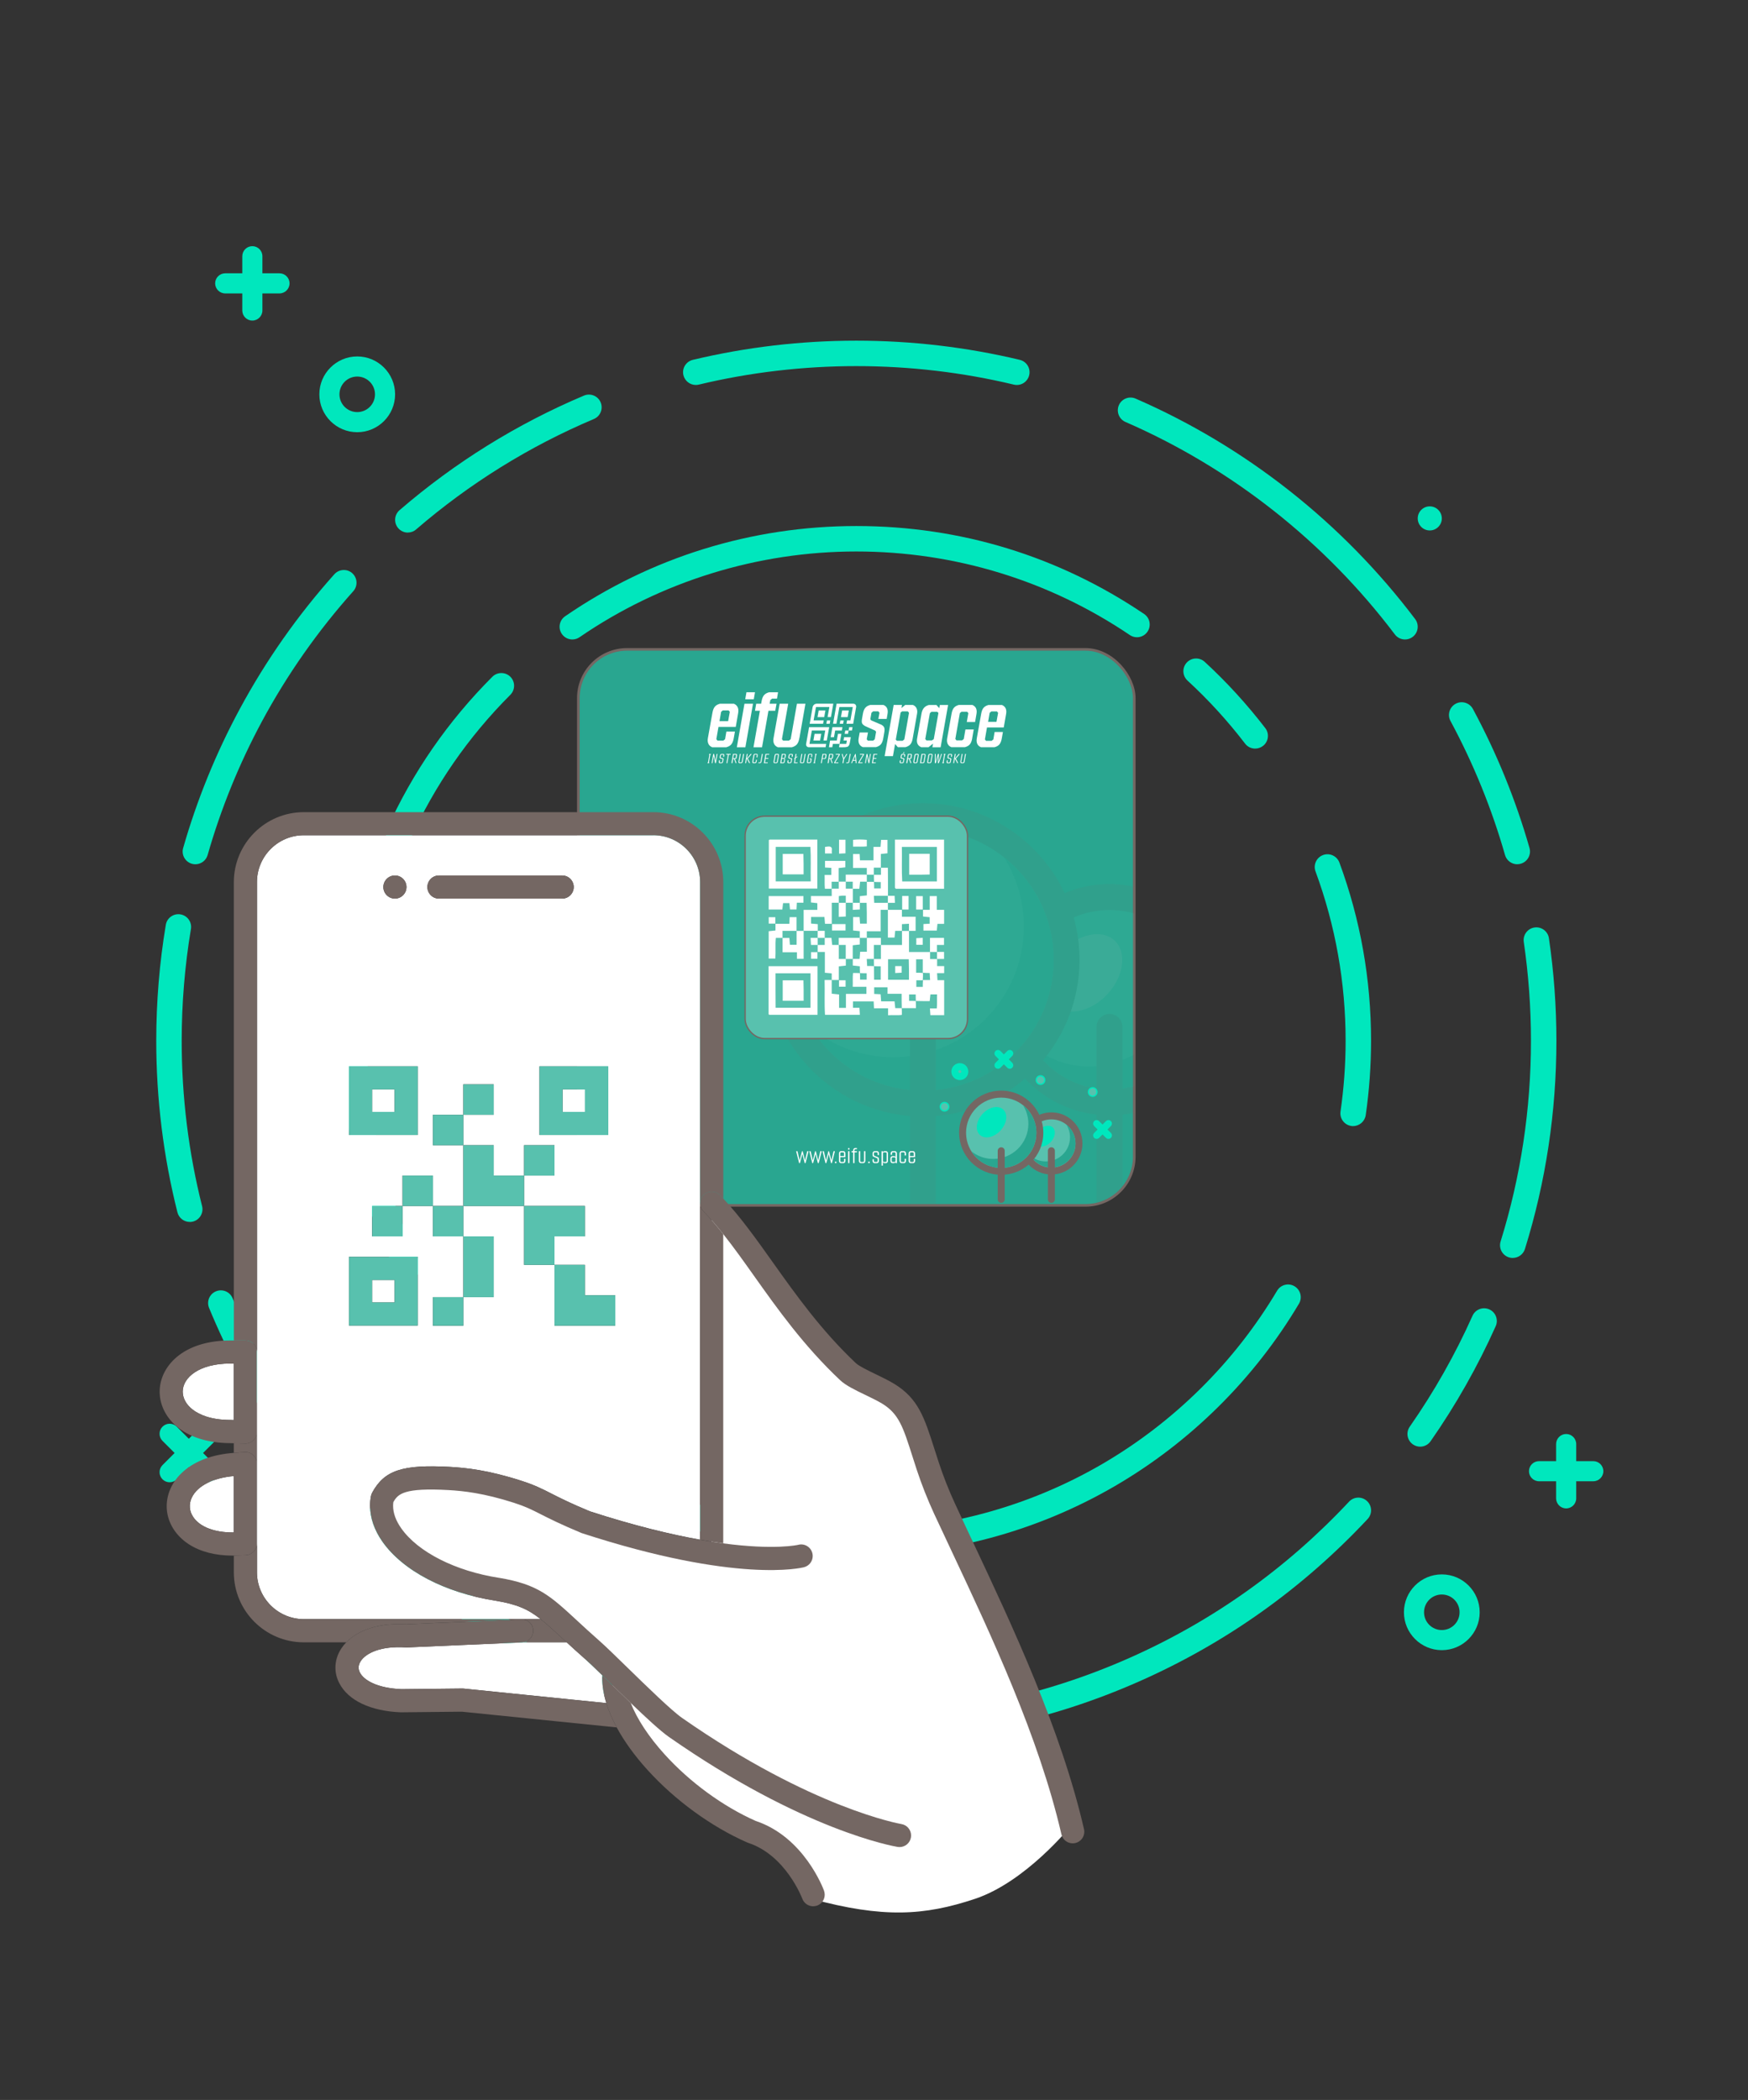 <?xml version="1.0" encoding="UTF-8"?><svg id="a" xmlns="http://www.w3.org/2000/svg" xmlns:xlink="http://www.w3.org/1999/xlink" viewBox="0 0 360 432.42"><rect x="0" y="0" width="360" height="432.42" fill="#333333" stroke="none"/><defs><style>.c{fill:#fff;}.d,.e,.f,.g,.h{fill:#58c1ae;}.d,.i,.j,.k{stroke:#746763;}.d,.j,.g{stroke-miterlimit:10;}.d,.g{stroke-width:.27px;}.l,.j{fill:#29a690;}.l,.h{fill-rule:evenodd;}.m{fill:#746763;}.n{fill:#d6d8d8;}.i,.o,.k{fill:none;}.i,.f,.k,.p{stroke-linecap:round;stroke-linejoin:round;}.i,.f,.p{stroke-width:1.44px;}.q{clip-path:url(#b);}.r{fill:#00e7bd;}.s{opacity:.1;}.f,.g,.p{stroke:#00e7bd;}.j{stroke-width:.54px;}.k{stroke-width:5.34px;}.p{fill:#b9bebd;}</style><clipPath id="b"><rect class="o" x="119.11" y="133.72" width="114.49" height="114.49" rx="10.04" ry="10.04"/></clipPath></defs><g><path class="r" d="M84,263.46c-.96,0-1.88-.53-2.34-1.44-7.51-14.87-11.31-30.92-11.31-47.7,0-2.12,.06-4.27,.19-6.38,.09-1.44,1.33-2.54,2.77-2.46,1.44,.09,2.55,1.33,2.46,2.77-.12,2.01-.18,4.05-.18,6.07,0,15.95,3.62,31.2,10.75,45.33,.65,1.29,.13,2.87-1.16,3.52-.38,.19-.78,.28-1.18,.28Z"/><path class="r" d="M176.36,320.34c-26.84,0-52.45-10.05-72.1-28.3-1.06-.98-1.12-2.64-.14-3.7,.98-1.06,2.64-1.12,3.7-.14,18.69,17.35,43.03,26.9,68.54,26.9,17.79,0,35.27-4.7,50.56-13.58,14.84-8.63,27.32-20.98,36.1-35.74,.74-1.24,2.35-1.65,3.59-.91,1.24,.74,1.65,2.35,.91,3.59-9.23,15.52-22.36,28.52-37.97,37.59-16.09,9.35-34.48,14.29-53.2,14.29Z"/><path class="r" d="M278.68,231.89c-.12,0-.25,0-.38-.03-1.43-.21-2.43-1.54-2.22-2.97,.69-4.79,1.05-9.69,1.05-14.57,0-11.99-2.09-23.73-6.2-34.88-.5-1.36,.19-2.86,1.55-3.37,1.36-.5,2.86,.19,3.37,1.55,4.33,11.73,6.52,24.07,6.52,36.69,0,5.13-.37,10.28-1.1,15.32-.19,1.3-1.31,2.25-2.59,2.25Z"/><path class="r" d="M258.5,154.15c-.79,0-1.57-.35-2.08-1.03-3.56-4.65-7.55-9.02-11.86-12.98-1.06-.98-1.13-2.64-.15-3.7,.98-1.06,2.64-1.13,3.7-.15,4.53,4.17,8.73,8.77,12.48,13.65,.88,1.15,.66,2.79-.49,3.67-.48,.36-1.04,.54-1.59,.54Z"/><path class="r" d="M117.87,131.68c-.83,0-1.65-.4-2.16-1.14-.82-1.19-.52-2.82,.68-3.64,17.69-12.16,38.43-18.58,59.97-18.58s41.74,6.26,59.27,18.11c1.2,.81,1.51,2.44,.7,3.64-.81,1.2-2.44,1.51-3.64,.7-16.66-11.26-36.15-17.21-56.34-17.21s-40.19,6.11-57,17.66c-.45,.31-.97,.46-1.48,.46Z"/><path class="r" d="M82.1,174.4c-.36,0-.73-.08-1.08-.23-1.32-.6-1.9-2.15-1.31-3.47,5.28-11.69,12.58-22.23,21.69-31.34,1.02-1.02,2.68-1.02,3.71,0,1.02,1.02,1.02,2.68,0,3.71-8.66,8.66-15.59,18.68-20.62,29.79-.44,.97-1.39,1.54-2.39,1.54Z"/><path class="r" d="M289.36,131.68c-.79,0-1.58-.36-2.09-1.04-14.43-19.1-33.62-34.23-55.48-43.75-1.33-.58-1.93-2.12-1.36-3.45,.58-1.33,2.12-1.93,3.45-1.36,22.69,9.88,42.6,25.58,57.57,45.4,.87,1.15,.64,2.8-.51,3.67-.47,.36-1.03,.53-1.58,.53Z"/><path class="r" d="M143.3,79.27c-1.18,0-2.26-.81-2.55-2.01-.34-1.41,.53-2.82,1.94-3.16,10.96-2.62,22.29-3.95,33.67-3.95s22.7,1.33,33.66,3.95c1.41,.34,2.28,1.75,1.94,3.16-.34,1.41-1.75,2.28-3.16,1.94-10.56-2.53-21.48-3.81-32.44-3.81s-21.88,1.28-32.45,3.81c-.2,.05-.41,.07-.61,.07Z"/><path class="r" d="M84,109.67c-.74,0-1.47-.31-1.99-.91-.94-1.1-.82-2.75,.27-3.7,11.4-9.83,24.18-17.77,37.99-23.6,1.33-.56,2.87,.06,3.43,1.39,.56,1.33-.06,2.87-1.39,3.43-13.3,5.62-25.62,13.27-36.61,22.74-.49,.43-1.1,.64-1.71,.64Z"/><path class="r" d="M72.56,118.04c-1.08-.96-2.73-.87-3.7,.21-7.56,8.45-14.11,17.78-19.48,27.74,0,0,0,0,0,0-4.9,9.09-8.83,18.73-11.66,28.64-.4,1.39,.41,2.84,1.8,3.24,.24,.07,.48,.1,.72,.1,1.14,0,2.19-.75,2.52-1.9,2.73-9.55,6.51-18.84,11.23-27.6,5.17-9.59,11.49-18.59,18.77-26.73,.96-1.08,.87-2.74-.21-3.7Z"/><path class="r" d="M39.08,251.62c-1.17,0-2.24-.79-2.54-1.98-2.89-11.48-4.36-23.37-4.36-35.32,0-8.01,.66-16.05,1.97-23.88,.24-1.43,1.59-2.39,3.02-2.15,1.43,.24,2.39,1.59,2.15,3.02-1.26,7.55-1.9,15.3-1.9,23.02,0,11.52,1.41,22.97,4.2,34.04,.35,1.4-.5,2.83-1.9,3.18-.21,.05-.43,.08-.64,.08Z"/><path class="r" d="M58.48,295.34c-.85,0-1.68-.41-2.18-1.17-5.21-7.82-9.67-16.18-13.24-24.84-.55-1.34,.08-2.87,1.42-3.42,1.34-.55,2.87,.08,3.42,1.42,3.45,8.34,7.74,16.4,12.76,23.93,.8,1.2,.48,2.83-.73,3.63-.45,.3-.95,.44-1.45,.44Z"/><path class="r" d="M106.03,339.83c-.44,0-.89-.11-1.3-.35-15.15-8.69-28.48-19.94-39.62-33.44-.92-1.12-.76-2.77,.35-3.69,1.12-.92,2.77-.76,3.69,.35,10.74,13.01,23.59,23.85,38.19,32.23,1.26,.72,1.69,2.32,.97,3.58-.48,.84-1.37,1.32-2.28,1.32Z"/><path class="r" d="M150.53,356.15c-.16,0-.32-.01-.48-.04-10.78-1.99-21.33-5.22-31.37-9.6-1.33-.58-1.93-2.12-1.35-3.45,.58-1.33,2.12-1.93,3.45-1.35,9.67,4.22,19.84,7.34,30.22,9.25,1.42,.26,2.36,1.63,2.1,3.05-.23,1.26-1.33,2.15-2.57,2.15Z"/><path class="r" d="M176.36,358.5c-3.91,0-7.86-.16-11.73-.47-1.44-.12-2.52-1.38-2.4-2.82,.12-1.44,1.38-2.52,2.82-2.4,3.74,.3,7.54,.45,11.31,.45,19.57,0,38.5-3.99,56.25-11.86,17.15-7.6,32.36-18.43,45.23-32.18,.99-1.06,2.65-1.11,3.7-.12,1.06,.99,1.11,2.65,.12,3.7-13.35,14.27-29.14,25.51-46.94,33.39-18.42,8.17-38.06,12.31-58.37,12.31Z"/><path class="r" d="M292.49,297.9c-.52,0-1.04-.15-1.5-.47-1.19-.83-1.48-2.46-.65-3.65,5.01-7.18,9.36-14.86,12.92-22.83,.59-1.32,2.14-1.91,3.46-1.32,1.32,.59,1.91,2.14,1.32,3.46-3.7,8.27-8.21,16.24-13.41,23.69-.51,.73-1.32,1.12-2.15,1.12Z"/><path class="r" d="M311.55,259.04c-.26,0-.52-.04-.78-.12-1.38-.43-2.15-1.9-1.72-3.28,4.14-13.32,6.25-27.23,6.25-41.32,0-6.82-.5-13.66-1.48-20.36-.21-1.43,.78-2.76,2.21-2.97,1.43-.21,2.76,.78,2.97,2.21,1.02,6.94,1.54,14.05,1.54,21.12,0,14.62-2.18,29.04-6.48,42.87-.35,1.12-1.38,1.84-2.5,1.84Z"/><path class="r" d="M312.48,177.97c-1.14,0-2.19-.75-2.52-1.9-2.73-9.55-6.51-18.84-11.23-27.6-.69-1.27-.21-2.86,1.06-3.55,1.27-.69,2.86-.21,3.55,1.06,4.9,9.09,8.83,18.73,11.66,28.64,.4,1.39-.41,2.84-1.8,3.24-.24,.07-.48,.1-.72,.1Z"/><path class="r" d="M73.57,89c-4.3,0-7.8-3.5-7.8-7.8s3.5-7.8,7.8-7.8,7.8,3.5,7.8,7.8-3.5,7.8-7.8,7.8Zm0-11.46c-2.02,0-3.66,1.64-3.66,3.66s1.64,3.66,3.66,3.66,3.66-1.64,3.66-3.66-1.64-3.66-3.66-3.66Z"/><path class="r" d="M57.56,56.28h-3.52v-3.52c0-1.14-.93-2.07-2.07-2.07s-2.07,.93-2.07,2.07v3.52h-3.52c-1.14,0-2.07,.93-2.07,2.07s.93,2.07,2.07,2.07h3.52v3.52c0,1.14,.93,2.07,2.07,2.07s2.07-.93,2.07-2.07v-3.52h3.52c1.14,0,2.07-.93,2.07-2.07s-.93-2.07-2.07-2.07Z"/><path class="r" d="M296.94,339.8c-4.3,0-7.8-3.5-7.8-7.8s3.5-7.8,7.8-7.8,7.8,3.5,7.8,7.8-3.5,7.8-7.8,7.8Zm0-11.46c-2.02,0-3.66,1.64-3.66,3.66s1.64,3.66,3.66,3.66,3.66-1.64,3.66-3.66-1.64-3.66-3.66-3.66Z"/><path class="r" d="M328.14,300.88h-3.52v-3.52c0-1.14-.93-2.07-2.07-2.07s-2.07,.93-2.07,2.07v3.52h-3.52c-1.14,0-2.07,.93-2.07,2.07s.93,2.07,2.07,2.07h3.52v3.52c0,1.14,.93,2.07,2.07,2.07s2.07-.93,2.07-2.07v-3.52h3.52c1.14,0,2.07-.93,2.07-2.07s-.93-2.07-2.07-2.07Z"/><circle class="r" cx="294.46" cy="106.75" r="2.48"/><path class="r" d="M41.38,293.78l-2.49,2.49-2.49-2.49c-.81-.81-2.12-.81-2.93,0s-.81,2.12,0,2.93l2.49,2.49-2.49,2.49c-.81,.81-.81,2.12,0,2.93,.81,.81,2.12,.81,2.93,0l2.49-2.49,2.49,2.49c.81,.81,2.12,.81,2.93,0,.81-.81,.81-2.12,0-2.93l-2.49-2.49,2.49-2.49c.81-.81,.81-2.12,0-2.93s-2.12-.81-2.93,0Z"/></g><g><rect class="j" x="119.11" y="133.72" width="114.49" height="114.49" rx="10.04" ry="10.04"/><g class="q"><g class="s"><g><g><g><circle class="e" cx="228.5" cy="205.86" r="21.14"/><path class="m" d="M228.5,187.39c10.2,0,18.47,8.27,18.47,18.47s-8.27,18.47-18.47,18.47-18.47-8.27-18.47-18.47,8.27-18.47,18.47-18.47m0-5.34c-13.13,0-23.81,10.68-23.81,23.81s10.68,23.81,23.81,23.81,23.81-10.68,23.81-23.81-10.68-23.81-23.81-23.81h0Z"/></g><path class="l" d="M239.97,191.39c1.76,2.83,2.78,6.17,2.78,9.75,0,10.2-8.27,18.47-18.47,18.47-4.34,0-8.32-1.5-11.48-4,3.26,5.23,9.06,8.72,15.68,8.72,10.2,0,18.47-8.27,18.47-18.47,0-5.86-2.73-11.08-6.99-14.46Z"/><ellipse class="n" cx="223.39" cy="200.35" rx="9.07" ry="6.42" transform="translate(-75.28 229.31) rotate(-47.43)"/></g><line class="k" x1="228.5" y1="211.46" x2="228.5" y2="248.67"/></g><g><g><g><path class="h" d="M190.07,227.24c-16.32,0-29.59-13.27-29.59-29.59s13.27-29.59,29.59-29.59,29.59,13.27,29.59,29.59-13.27,29.59-29.59,29.59Z"/><path class="m" d="M190.07,170.73c14.87,0,26.92,12.05,26.92,26.92s-12.05,26.92-26.92,26.92-26.92-12.05-26.92-26.92,12.05-26.92,26.92-26.92m0-5.34c-17.79,0-32.26,14.47-32.26,32.26s14.47,32.26,32.26,32.26,32.26-14.47,32.26-32.26-14.47-32.26-32.26-32.26h0Z"/></g><path class="l" d="M206.8,176.57c2.57,4.12,4.06,8.99,4.06,14.21,0,14.87-12.05,26.92-26.92,26.92-6.32,0-12.13-2.19-16.73-5.84,4.75,7.63,13.21,12.71,22.86,12.71,14.87,0,26.92-12.05,26.92-26.92,0-8.54-3.98-16.15-10.19-21.08Z"/><ellipse class="n" cx="182.63" cy="189.62" rx="13.22" ry="9.36" transform="translate(-80.57 195.83) rotate(-47.43)"/></g><line class="k" x1="190.07" y1="211.46" x2="190.07" y2="248.67"/></g></g></g><g><rect class="d" x="153.46" y="168.07" width="45.8" height="45.8" rx="4.02" ry="4.02"/><g><path class="c" d="M194.43,209.04h-2.82c-.03-.43-.05-.87-.09-1.38h1.41c.1-.98,.02-1.9,.06-2.89h-1.37c-.04,.38-.09,.82-.15,1.38-.94,0-1.88,0-2.85-.03-.03-.43-.03-.89-.03-1.34h-1.36v1.32c.49,0,.95,0,1.38,.03,.03,.48,.03,.94,.03,1.47h-2.92c-.03-.95-.03-1.89-.03-2.96h-2.9v-1.34h-2.75v1.37c.48,.03,.88,.05,1.32,.07,.04,.5,.08,.95,.11,1.46h2.76c.05,.51,.1,.96,.15,1.4h1.33c.03,.42,.03,.84,.03,1.38-.92,.14-1.85,0-2.84,.08v-1.43h-2.9c-.03-.53-.05-.93-.07-1.41h-4.26v1.3h1.33c.03,.5,.06,.95,.09,1.45h-7.18c-.15-2.3-.02-4.67-.08-7.17h1.46v2.82c.57,.06,1.01,.11,1.52,.16v2.76h1.41v-2.88h4.22v-1.46h-2.82c.04-.99-.05-1.92,.06-2.84,.56,0,.98,0,1.42,.03,.03,.43,.03,.89,.03,1.34h1.36v-1.32c-.49,0-.95,0-1.38-.03-.03-.49-.03-.95-.03-1.4-.57-.06-1.01-.11-1.45-.16v-1.36h1.4c.04-.55,.08-.99,.12-1.48h1.38v-2.85h2.89v1.45h-1.45v2.89h-1.46c.03,.57,.05,1.01,.08,1.45,.54,0,.96,0,1.41,.03,.02,.91,.02,1.84,.02,2.79h1.36v-2.76c-.49,0-.95,0-1.39-.03-.02-.51-.02-.99-.02-1.47h1.45v-2.89h4.34v-2.89h1.45v4.34h4.34v1.45h1.45v1.45h1.45v1.45h-1.46c.03,.57,.06,1.01,.08,1.45h1.38v7.23Zm-4.39-7.18h-1.32v1.36h1.32c0-.49,0-.95,.05-1.41h1.46c-.03-.57-.06-1.01-.08-1.45-.54,0-.96,0-1.43-.06v-2.76h-1.36v2.76c.49,0,.95,0,1.41,.06,0,.48,0,.96-.05,1.5Zm-7.15-.11h4.31c0-.77,0-1.48,0-2.2,0-.7-.03-1.39-.04-2.02h-4.26v4.22Z"/><path class="c" d="M194.43,183.01h-9.93s-.1-.07-.13-.12c-.03-.04-.06-.1-.06-.15,0-3.24,0-6.48,0-9.84h10.12v10.12Zm-1.48-8.61h-7.21c.05,2.43-.07,4.8,.07,7.11h7.14v-7.11Z"/><path class="c" d="M194.43,190.24h-1.36c-.04,.44-.09,.89-.14,1.39h-2.75v-1.35c.41-.02,.81-.05,1.29-.07v-1.34c-.36-.04-.8-.08-1.37-.14v-1.38h1.38v-2.83h1.45v2.83h1.51v2.89Z"/><path class="c" d="M191.53,196.02v-2.89h2.89v1.45h-1.45v1.45h-1.45Z"/><path class="c" d="M192.98,196.02h1.45v1.45h-1.45v-1.45Z"/><path class="c" d="M168.34,182.98h-10v-9.97s.01-.03,.06-.06c.04-.03,.1-.06,.15-.06,3.24,0,6.48,0,9.78,0v10.09Zm-8.58-1.48h7.21c-.05-2.43,.07-4.8-.07-7.11h-7.14v7.11Z"/><path class="c" d="M168.37,198.97v10h-9.97s-.03-.02-.06-.07c-.03-.05-.05-.1-.05-.16,0-3.24,0-6.48,0-9.78h10.09Zm-1.45,1.45h-7.2c.02,2.43-.02,4.8,.02,7.1h7.18v-7.1Z"/><path class="c" d="M182.86,185.9v1.45h-1.49v4.42h-2.85v1.36h-1.45v-1.38c-.57-.06-1.02-.11-1.37-.14v-2.77h1.33c.04,.49,.07,.94,.1,1.35h1.39c0-.77,0-1.48,0-2.19,0-.7-.03-1.4-.04-2.09h-1.4v-1.37c.57-.06,1.01-.11,1.45-.16v-2.8c.48,0,.96,0,1.47,.03,.03,.43,.03,.89,.03,1.34h1.36v-1.32c-.49,0-.95,0-1.38-.03-.03-.51-.03-.99-.03-1.47h1.45v-1.45h1.43c.04,1.92,0,3.85,.02,5.78h-2.91c.03,.57,.06,1.01,.08,1.45h2.83Z"/><path class="c" d="M165.51,191.69v-4.33h2.82v-1.38c-.37-.04-.81-.09-1.32-.15v-1.32h4.28v-1.51h1.45v-1.45h1.45v1.45h1.45v2.89h-1.45v-1.45c-.35,0-.58-.01-.81,0-.22,.01-.43,.06-.63,.09v1.36h-1.45v4.34h-1.39c-.05-.55-.09-1-.12-1.41h-2.75v1.36c.51,.05,.95,.08,1.38,.12v1.37h-2.89Z"/><path class="c" d="M171.29,201.81v-1.37c-.43-.04-.87-.08-1.41-.13v-4.28h-1.48v-1.45h1.45v-1.45h1.38c.06,.57,.11,1.01,.16,1.45h1.36v2.89h1.45v1.37c-.57,.06-1.01,.11-1.45,.16v2.8h-1.45Z"/><path class="c" d="M178.52,180.12v-1.39h-2.84v-2.87h1.36c.02,.42,.04,.82,.07,1.3h2.79v-2.77h1.44c.04-.51,.08-.96,.12-1.45h1.32v2.77c-.36,.04-.8,.08-1.37,.14v2.82h-1.45v1.45h-1.45Z"/><path class="c" d="M182.86,187.35h2.89v1.42h2.82v2.91h-1.37v-1.46c-.57,.03-1.01,.05-1.45,.08v1.38h-1.38c-.05,.56-.1,1-.14,1.39h-1.37v-5.73Z"/><path class="c" d="M161.17,193.13h-1.38c-.16,1.38,0,2.79-.11,4.26h-1.37v-5.63c.39-.04,.84-.09,1.4-.15v-1.38h2.85c.02-.49,.05-.89,.07-1.37h1.42v2.82h-2.89v1.45Z"/><path class="c" d="M158.31,187.29v-2.77h7.16v1.36h-1.36c-.02,.53-.04,.93-.07,1.4h-1.34c-.04-.36-.08-.81-.13-1.31h-1.3c-.04,.37-.09,.82-.15,1.32h-2.8Z"/><path class="c" d="M171.29,183.01h-1.4c-.1-.92-.02-1.85-.06-2.84h1.37v-1.46c-.4-.02-.81-.04-1.29-.07v-1.37h4.19v1.33c-.36,.04-.81,.09-1.38,.15v2.82h-1.45v1.45Z"/><path class="c" d="M164.06,191.69h1.45v5.75h-1.38v-1.35h-2.96v-2.95h1.4c.04,.55,.08,.99,.11,1.4h1.38v-2.85Z"/><path class="c" d="M174.18,181.56v-1.45h4.34v1.45h-1.38c-.06,.57-.11,1.01-.16,1.45h-1.36v-1.45h-1.45Z"/><path class="c" d="M172.8,172.92h1.33v2.8c-.38,.02-.82,.04-1.33,.06v-2.87Z"/><path class="c" d="M178.52,172.94v1.35c-.91,.1-1.84,.02-2.83,.05v-1.4c.9-.1,1.86-.09,2.83,0Z"/><path class="c" d="M185.8,187.29v-2.79h1.32v2.79h-1.32Z"/><path class="c" d="M190.04,187.29h-1.36v-2.76h1.36v2.76Z"/><path class="c" d="M171.35,175.75h-1.44v-1.35c.32-.02,.76-.16,1.09-.04,.58,.22,.17,.82,.35,1.39Z"/><path class="c" d="M159.68,190.19h-1.36v-1.32h1.36v1.32Z"/><path class="c" d="M168.4,193.13v-1.45h1.45v1.45h-1.45Z"/><path class="c" d="M168.35,196.07v1.36h-1.32v-1.36h1.32Z"/><path class="c" d="M182.86,184.46h1.38c.02,.44,.05,.88,.08,1.45h-1.46v-1.45Z"/><path class="c" d="M168.4,194.58h-1.38c-.02-.44-.05-.88-.08-1.45h1.46v1.45Z"/><path class="c" d="M190.03,194.55h-1.32v-1.36c.37-.02,.81-.04,1.32-.07v1.43Z"/><path class="c" d="M174.18,197.47v-2.89h-1.45v-1.45h4.34v1.36c-.44,.05-.88,.1-1.45,.16v2.82h-1.45Z"/><path class="c" d="M172.79,201.86h1.36v1.32h-1.36v-1.32Z"/><path class="c" d="M184.37,198.94h1.32v1.36c-.37,.02-.81,.04-1.32,.07v-1.43Z"/><path class="c" d="M187.26,175.81h4.21v4.27c-.62,.01-1.32,.03-2.02,.04-.71,0-1.43,0-2.2,0v-4.31Z"/><path class="c" d="M161.2,180.06v-4.22h4.26c.01,.63,.03,1.33,.04,2.02,0,.71,0,1.42,0,2.19h-4.31Z"/><path class="c" d="M161.2,206.08v-4.21h4.27c.01,.62,.03,1.32,.04,2.01,0,.71,0,1.43,0,2.2h-4.31Z"/><path class="c" d="M172.74,185.9h1.45v2.83c-.44,.02-.88,.05-1.45,.08v-2.91Z"/><path class="c" d="M171.35,190.29h2.79v1.32h-2.79v-1.32Z"/><path class="c" d="M175.63,185.9h1.45v1.38c-.43,.02-.88,.05-1.45,.08v-1.46Z"/></g></g><g><path class="c" d="M165.31,237.06l.47,1.83h.03l.43-1.83h.28l-.62,2.45h-.17l-.47-1.83h-.03l-.48,1.83h-.17l-.62-2.45h.28l.43,1.83h.03l.47-1.83h.17Z"/><path class="c" d="M168.02,237.06l.47,1.83h.03l.43-1.83h.28l-.62,2.45h-.17l-.47-1.83h-.03l-.48,1.83h-.17l-.62-2.45h.28l.43,1.83h.03l.47-1.83h.17Z"/><path class="c" d="M170.74,237.06l.47,1.83h.03l.43-1.83h.28l-.62,2.45h-.17l-.47-1.83h-.03l-.48,1.83h-.17l-.62-2.45h.28l.43,1.83h.03l.47-1.83h.17Z"/><path class="c" d="M171.96,239.21h.3v.3h-.3v-.3Z"/><path class="c" d="M173.78,239.51h-.66c-.19-.07-.34-.19-.34-.52v-1.42c0-.33,.15-.45,.34-.52h.66c.19,.07,.33,.19,.33,.52v.71h-1.05v.86l.13,.13h.52l.13-.13v-.52h.28v.37c0,.33-.15,.45-.33,.52Zm-.72-1.46h.77v-.62l-.13-.13h-.52l-.13,.13v.62Z"/><path class="c" d="M174.66,236.41h.28v.3h-.28v-.3Zm0,.65h.28v2.45h-.28v-2.45Z"/><path class="c" d="M175.99,237.29v2.22h-.28v-2.22h-.34v-.24h.34v-.13c0-.33,.15-.45,.33-.52h.44v.24h-.37l-.13,.13v.28h.5v.24h-.5Z"/><path class="c" d="M178.21,238.99c0,.33-.15,.45-.33,.52h-.66c-.19-.07-.34-.19-.34-.52v-1.94h.28v2.09l.13,.13h.52l.13-.13v-2.09h.28v1.94Z"/><path class="c" d="M178.81,239.21h.3v.3h-.3v-.3Z"/><path class="c" d="M179.7,237.75v-.18c0-.33,.15-.45,.34-.52h.66c.19,.07,.33,.19,.33,.52v.28h-.28v-.43l-.13-.13h-.52l-.13,.13v.46l.13,.13,.77,.31c.09,.09,.15,.14,.15,.43v.24c0,.33-.15,.45-.33,.52h-.66c-.19-.07-.34-.19-.34-.52v-.28h.28v.43l.13,.13h.52l.13-.13v-.52l-.13-.13-.77-.31c-.09-.09-.15-.14-.15-.43Z"/><path class="c" d="M181.83,239.3v.72h-.28v-2.97h.28v.21l.23-.21h.49c.19,.07,.33,.19,.33,.52v1.42c0,.33-.15,.45-.33,.52h-.49l-.23-.21Zm.65-.03l.13-.13v-1.72l-.13-.13h-.47l-.17,.13v1.72l.17,.13h.47Z"/><path class="c" d="M184.44,239.3l-.23,.21h-.49c-.19-.07-.34-.19-.34-.52v-.39c0-.33,.15-.45,.34-.52h.49c.09,.03,.17,.08,.23,.15v-.81l-.13-.13h-.47l-.13,.13v.38h-.28v-.23c0-.33,.15-.45,.34-.52h.62c.19,.07,.33,.19,.33,.52v1.94h-.28v-.21Zm-.65-.03h.47l.17-.13v-.69l-.13-.13h-.52l-.13,.13v.69l.13,.13Z"/><path class="c" d="M186.59,238.99c0,.33-.15,.45-.33,.52h-.66c-.19-.07-.34-.19-.34-.52v-1.42c0-.33,.15-.45,.34-.52h.66c.19,.07,.33,.19,.33,.52v.37h-.28v-.52l-.13-.13h-.52l-.13,.13v1.72l.13,.13h.52l.13-.13v-.52h.28v.37Z"/><path class="c" d="M188.13,239.51h-.66c-.19-.07-.34-.19-.34-.52v-1.42c0-.33,.15-.45,.34-.52h.66c.19,.07,.33,.19,.33,.52v.71h-1.05v.86l.13,.13h.52l.13-.13v-.52h.28v.37c0,.33-.15,.45-.33,.52Zm-.72-1.46h.77v-.62l-.13-.13h-.52l-.13,.13v.62Z"/></g><g><path class="c" d="M149.55,153.88h-2.86c-.64-.25-1.09-.85-.9-1.89l.93-5.19c.21-1.2,.66-1.64,1.56-1.89h2.85c.64,.25,1.08,.85,.9,1.89l-.5,2.88h-3.56l-.44,2.53,.24,.3h1.2l.36-.3,.27-1.57h1.76l-.24,1.35c-.21,1.2-.66,1.64-1.56,1.89Zm-1.37-5.38h1.78l.35-1.92-.25-.3h-1.2l-.35,.3-.33,1.92Z"/><path class="c" d="M153.32,144.91h1.76l-1.57,8.97h-1.76l1.57-8.97Zm.41-2.36h1.76l-.25,1.45h-1.76l.25-1.45Z"/><path class="c" d="M158.26,146.36l-1.32,7.52h-1.76l1.32-7.52h-1.01l.25-1.45h1.02l.08-.47c.21-1.2,.66-1.64,1.56-1.89h1.84l-.22,1.32h-1.02l-.35,.3-.14,.74h1.42l-.27,1.45h-1.4Z"/><path class="c" d="M164.63,151.99c-.21,1.2-.66,1.64-1.56,1.89h-2.86c-.64-.25-1.09-.85-.9-1.89l1.26-7.08h1.76l-1.29,7.3,.24,.3h1.2l.36-.3,1.29-7.3h1.75l-1.24,7.08Z"/></g><g><path class="c" d="M168.17,144.91c-.38,0-.74,.31-.81,.69l-.61,3.44h2.76l.12-.69h-2.07l.49-2.76h2.76l-.37,2.07h.69l.49-2.76h-3.44Z"/><polygon class="c" points="169.75 147.67 168.37 147.67 168.61 146.29 169.99 146.29 169.75 147.67"/><polygon class="c" points="174.57 147.67 173.19 147.67 173.44 146.29 174.81 146.29 174.57 147.67"/><polygon class="c" points="168.89 152.49 167.52 152.49 167.76 151.11 169.14 151.11 168.89 152.49"/><path class="c" d="M173.51,149.73h-2.07l-.37,2.07h.69l.24-1.38h1.38l.12-.69Z"/><path class="c" d="M174.53,151.8h-.69l-.12,.69h.69l-.12,.69h-1.38l-.12,.69c2.2,.02,2.07,.14,2.43-2.07h-.69Z"/><path class="c" d="M172.58,151.11l-.24,1.38h-1.38l-.24,1.38h.69l.12-.69h1.38l.37-2.07h-.69Z"/><polygon class="c" points="175.46 150.42 174.77 150.42 174.89 149.73 175.58 149.73 175.46 150.42"/><polygon class="c" points="174.65 151.11 173.96 151.11 174.08 150.42 174.77 150.42 174.65 151.11"/><polygon class="c" points="170.88 149.04 170.19 149.04 170.31 148.36 171 148.36 170.88 149.04"/><path class="c" d="M175.75,144.91c.38,0,.63,.31,.57,.69-.09,.51-.53,2.99-.61,3.44h-1.38l.12-.69h.69l.49-2.76h-2.76l-.61,3.44h-.69l.73-4.13h3.44Z"/><polygon class="c" points="173.76 148.36 173.64 149.04 172.95 149.04 173.07 148.36 173.76 148.36"/><path class="c" d="M170.07,149.73h-3.44l-.12,.69-.49,2.76c-.07,.38,.19,.69,.57,.69h3.44l.12-.69h-3.44l.49-2.76h2.76l-.37,2.07h.69l.37-2.07,.12-.69h-.69Z"/></g><g><path class="c" d="M177.56,147.86l.15-.87c.21-1.16,.66-1.59,1.53-1.83h2.69c.63,.24,1.04,.82,.86,1.83l-.18,1.05h-1.71l.23-1.27-.24-.29h-1.07l-.34,.29-.24,1.33,.18,.24,2.11,.9c.55,.34,.76,.6,.58,1.63l-.2,1.15c-.2,1.16-.64,1.59-1.51,1.83h-2.69c-.63-.24-1.05-.82-.87-1.83l.21-1.18h1.71l-.26,1.39,.24,.29h1.08l.34-.29,.27-1.54-.18-.24-2.11-.95c-.66-.41-.76-.63-.58-1.65Z"/><path class="c" d="M184.34,153.21l-.44,2.49h-1.71l1.86-10.54h1.71l-.11,.64,.79-.64h1.54c.64,.2,1.05,.87,.9,1.74l-.92,5.22c-.18,1.02-.58,1.47-1.48,1.74h-1.57l-.58-.66Zm1.56-.67l.35-.29,.96-5.47-.24-.29h-1.18l-.31,.23-.99,5.59,.23,.23h1.18Z"/><path class="c" d="M192.16,153.12l-.93,.75h-1.5c-.63-.27-1.02-.81-.86-1.74l.92-5.22c.18-1.02,.72-1.54,1.53-1.74h1.54l.58,.66,.12-.66h1.7l-1.54,8.71h-1.7l.14-.75Zm-.23-.66l.38-.26,.96-5.39-.26-.24h-1.18l-.32,.29-.95,5.32,.24,.29h1.12Z"/><path class="c" d="M200.23,152.03c-.2,1.16-.64,1.59-1.51,1.83h-2.78c-.63-.24-1.05-.82-.87-1.83l.9-5.04c.2-1.16,.64-1.59,1.51-1.83h2.76c.63,.24,1.05,.82,.87,1.83l-.29,1.68h-1.71l.32-1.82-.25-.29h-1.16l-.34,.29-.93,5.32,.23,.29h1.16l.35-.29,.34-1.96h1.71l-.32,1.82Z"/><path class="c" d="M204.82,153.87h-2.78c-.63-.24-1.05-.82-.87-1.83l.9-5.04c.2-1.16,.64-1.59,1.51-1.83h2.76c.63,.24,1.05,.82,.87,1.83l-.49,2.8h-3.45l-.43,2.46,.23,.29h1.16l.35-.29,.26-1.53h1.71l-.23,1.31c-.2,1.16-.64,1.59-1.51,1.83Zm-1.33-5.22h1.73l.34-1.86-.24-.29h-1.16l-.34,.29-.32,1.86Z"/></g><g><path class="c" d="M145.71,157.15l.03-.15h.08l.28-1.6h-.08l.03-.15h.34l-.03,.15h-.08l-.28,1.6h.08l-.03,.15h-.34Z"/><path class="c" d="M147.6,155.25h.17l-.33,1.9h-.16l-.27-1.37h-.03l-.24,1.37h-.17l.33-1.9h.16l.27,1.37h.03l.24-1.37Z"/><path class="c" d="M148.98,156.44l-.07,.4c-.03,.2-.11,.27-.26,.32h-.46c-.11-.04-.18-.14-.15-.32l.05-.27h.19l-.06,.36,.07,.08h.34l.09-.08,.1-.57-.06-.08-.38-.08c-.11-.04-.18-.15-.15-.31l.06-.31c.03-.2,.11-.27,.26-.32h.46c.11,.04,.18,.14,.15,.32l-.05,.27h-.18l.06-.36-.07-.08h-.34l-.09,.08-.08,.48,.06,.08,.39,.08c.11,.04,.18,.15,.15,.31Z"/><path class="c" d="M150.1,155.4l-.31,1.75h-.18l.31-1.75h-.37l.03-.15h.92l-.03,.15h-.37Z"/><path class="c" d="M150.64,157.15l.33-1.9h.67c.11,.04,.18,.14,.15,.32l-.07,.42c-.04,.2-.11,.25-.26,.29h-.1l.29,.77-.02,.1h-.13l-.32-.87h-.19l-.15,.87h-.18Zm.49-1.75l-.13,.73h.42l.09-.08,.1-.57-.07-.08h-.42Z"/><path class="c" d="M152.26,156.92l.07,.08h.34l.09-.08,.3-1.67h.18l-.28,1.58c-.03,.2-.11,.27-.26,.32h-.46c-.11-.04-.18-.14-.15-.32l.28-1.58h.18l-.3,1.67Z"/><path class="c" d="M153.8,156.28l-.15,.87h-.18l.33-1.9h.18l-.15,.87h.04l.74-.87h.15v.1s-.75,.85-.75,.85l.43,.84v.1h-.15l-.45-.87h-.04Z"/><path class="c" d="M155.82,156.83c-.03,.2-.11,.27-.26,.32h-.46c-.11-.04-.18-.14-.15-.32l.22-1.27c.03-.2,.11-.27,.26-.32h.46c.11,.04,.18,.14,.15,.32l-.07,.4h-.18l.09-.49-.07-.08h-.34l-.09,.08-.26,1.44,.07,.08h.34l.09-.08,.08-.46h.18l-.07,.38Z"/><path class="c" d="M156.56,157.15h-.39l.03-.15h.33l.09-.08,.3-1.67h.18l-.28,1.58c-.03,.2-.11,.27-.26,.32Z"/><path class="c" d="M157.66,155.25h.77l-.03,.15h-.58l-.12,.7h.55l-.03,.15h-.55l-.13,.75h.59l-.03,.15h-.78l.33-1.9Z"/><path class="c" d="M160.19,156.83c-.03,.2-.11,.27-.26,.32h-.46c-.11-.04-.18-.14-.15-.32l.22-1.27c.03-.2,.11-.27,.26-.32h.46c.11,.04,.18,.14,.15,.32l-.22,1.27Zm.06-1.35l-.07-.08h-.34l-.09,.08-.26,1.44,.07,.08h.34l.09-.08,.26-1.44Z"/><path class="c" d="M160.69,157.15l.33-1.9h.67c.11,.04,.18,.14,.15,.32l-.06,.33c-.03,.16-.08,.24-.26,.29,.14,.06,.18,.15,.15,.29l-.06,.36c-.03,.2-.11,.27-.26,.32h-.67Zm.73-.23l.11-.59-.07-.08h-.42l-.13,.75h.42l.09-.08Zm-.36-.82h.42l.1-.08,.09-.54-.07-.08h-.42l-.12,.7Z"/><path class="c" d="M163.11,156.44l-.07,.4c-.03,.2-.11,.27-.26,.32h-.46c-.11-.04-.18-.14-.15-.32l.05-.27h.19l-.06,.36,.07,.08h.34l.09-.08,.1-.57-.06-.08-.38-.08c-.11-.04-.18-.15-.15-.31l.06-.31c.03-.2,.11-.27,.26-.32h.46c.11,.04,.18,.14,.15,.32l-.05,.27h-.18l.06-.36-.07-.08h-.34l-.09,.08-.08,.48,.06,.08,.39,.08c.11,.04,.18,.15,.15,.31Z"/><path class="c" d="M163.52,157.15l.16-.91-.13,.09,.03-.16,.13-.09,.15-.83h.18l-.12,.69,.31-.21-.03,.16-.32,.21-.16,.9h.55l-.03,.15h-.74Z"/><path class="c" d="M164.94,156.92l.07,.08h.34l.09-.08,.3-1.67h.18l-.28,1.58c-.03,.2-.11,.27-.26,.32h-.46c-.11-.04-.18-.14-.15-.32l.28-1.58h.18l-.3,1.67Z"/><path class="c" d="M166.34,157.15c-.11-.04-.18-.14-.15-.32l.22-1.27c.03-.2,.11-.27,.26-.32h.46c.11,.04,.18,.14,.15,.32l-.06,.35h-.18l.08-.44-.07-.08h-.34l-.09,.08-.26,1.44,.07,.08h.34l.09-.08,.1-.57h-.24l.03-.15h.42l-.11,.63c-.03,.2-.11,.27-.26,.32h-.46Z"/><path class="c" d="M167.53,157.15l.03-.15h.08l.28-1.6h-.08l.03-.15h.34l-.03,.15h-.08l-.28,1.6h.08l-.03,.15h-.34Z"/><path class="c" d="M169.39,156.28l-.15,.87h-.18l.33-1.9h.67c.11,.04,.18,.14,.15,.32l-.07,.42c-.04,.2-.11,.25-.26,.29h-.48Zm.16-.88l-.13,.73h.42l.09-.08,.1-.57-.07-.08h-.42Z"/><path class="c" d="M170.45,157.15l.33-1.9h.67c.11,.04,.18,.14,.15,.32l-.07,.42c-.04,.2-.11,.25-.26,.29h-.1l.29,.77-.02,.1h-.13l-.32-.87h-.19l-.15,.87h-.18Zm.49-1.75l-.13,.73h.42l.09-.08,.1-.57-.07-.08h-.42Z"/><path class="c" d="M172.77,155.4h-.66l.03-.15h.85l-.03,.16-.96,1.59h.68l-.03,.15h-.87l.03-.16,.96-1.59Z"/><path class="c" d="M173.5,157.15l.15-.83-.27-.97,.02-.1h.13l.24,.85h.02l.53-.85h.15l-.02,.1-.61,.96-.15,.84h-.19Z"/><path class="c" d="M174.66,157.15h-.39l.03-.15h.33l.09-.08,.3-1.67h.18l-.28,1.58c-.03,.2-.11,.27-.26,.32Z"/><path class="c" d="M176.19,156.65h-.51l-.21,.5h-.16l.02-.1,.8-1.8h.1l.17,1.8-.02,.1h-.15l-.04-.5Zm-.44-.15h.43l-.06-.79h-.02l-.34,.79Z"/><path class="c" d="M177.74,155.4h-.66l.03-.15h.85l-.03,.16-.96,1.59h.68l-.03,.15h-.87l.03-.16,.96-1.59Z"/><path class="c" d="M179.18,155.25h.17l-.33,1.9h-.16l-.27-1.37h-.03l-.24,1.37h-.17l.33-1.9h.16l.27,1.37h.03l.24-1.37Z"/><path class="c" d="M179.91,155.25h.77l-.03,.15h-.58l-.12,.7h.55l-.03,.15h-.55l-.13,.75h.59l-.03,.15h-.78l.33-1.9Z"/></g><g><path class="c" d="M186.23,156.44l-.07,.4c-.03,.2-.11,.27-.26,.32h-.46c-.11-.04-.18-.14-.15-.32l.05-.27h.19l-.06,.36,.07,.08h.34l.09-.08,.1-.57-.06-.08-.38-.08c-.11-.04-.18-.15-.15-.31l.06-.31c.03-.2,.11-.27,.26-.32h.46c.11,.04,.18,.14,.15,.32l-.05,.27h-.18l.06-.36-.07-.08h-.34l-.09,.08-.08,.48,.06,.08,.39,.08c.11,.04,.18,.15,.15,.31Zm-.14-1.29h-.12v-.03l.12-.23h.21l-.21,.26Z"/><path class="c" d="M186.65,157.15l.33-1.9h.67c.11,.04,.18,.14,.15,.32l-.07,.42c-.04,.2-.11,.25-.26,.29h-.1l.29,.77-.02,.1h-.13l-.32-.87h-.19l-.15,.87h-.18Zm.49-1.75l-.13,.73h.42l.09-.08,.1-.57-.07-.08h-.42Z"/><path class="c" d="M188.98,156.83c-.03,.2-.11,.27-.26,.32h-.46c-.11-.04-.18-.14-.15-.32l.22-1.27c.03-.2,.11-.27,.26-.32h.46c.11,.04,.18,.14,.15,.32l-.22,1.27Zm.06-1.35l-.07-.08h-.34l-.09,.08-.26,1.44,.07,.08h.34l.09-.08,.26-1.44Z"/><path class="c" d="M190.4,156.83c-.03,.2-.11,.27-.26,.32h-.67l.33-1.9h.67c.11,.04,.18,.14,.15,.32l-.22,1.27Zm-.43-1.43l-.28,1.6h.42l.09-.08,.26-1.44-.07-.08h-.42Z"/><path class="c" d="M191.83,156.83c-.03,.2-.11,.27-.26,.32h-.46c-.11-.04-.18-.14-.15-.32l.22-1.27c.03-.2,.11-.27,.26-.32h.46c.11,.04,.18,.14,.15,.32l-.22,1.27Zm.06-1.35l-.07-.08h-.34l-.09,.08-.26,1.44,.07,.08h.34l.09-.08,.26-1.44Z"/><path class="c" d="M193.19,155.71h-.01l-.45,1.44h-.2v-1.8l.02-.1h.15l-.02,1.56h.01l.48-1.56h.19l-.05,1.56h.01l.51-1.56h.16l-.02,.1-.62,1.8h-.19l.04-1.44Z"/><path class="c" d="M194.05,157.15l.03-.15h.08l.28-1.6h-.08l.03-.15h.34l-.03,.15h-.08l-.28,1.6h.08l-.03,.15h-.34Z"/><path class="c" d="M195.89,156.44l-.07,.4c-.03,.2-.11,.27-.26,.32h-.46c-.11-.04-.18-.14-.15-.32l.05-.27h.19l-.06,.36,.07,.08h.34l.09-.08,.1-.57-.06-.08-.38-.08c-.11-.04-.18-.15-.15-.31l.06-.31c.03-.2,.11-.27,.26-.32h.46c.11,.04,.18,.14,.15,.32l-.05,.27h-.18l.06-.36-.07-.08h-.34l-.09,.08-.08,.48,.06,.08,.39,.08c.11,.04,.18,.15,.15,.31Z"/><path class="c" d="M196.65,156.28l-.15,.87h-.18l.33-1.9h.18l-.15,.87h.04l.74-.87h.15v.1s-.75,.85-.75,.85l.43,.84v.1h-.15l-.45-.87h-.04Z"/><path class="c" d="M197.96,156.92l.07,.08h.34l.09-.08,.3-1.67h.18l-.28,1.58c-.03,.2-.11,.27-.26,.32h-.46c-.11-.04-.18-.14-.15-.32l.28-1.58h.18l-.3,1.67Z"/></g><g><g><g><g><g><path class="h" d="M216.53,241.15c-3.13,0-5.68-2.55-5.68-5.68s2.55-5.68,5.68-5.68,5.68,2.55,5.68,5.68-2.55,5.68-5.68,5.68Z"/><path class="m" d="M216.53,230.5c2.74,0,4.97,2.22,4.97,4.97s-2.22,4.97-4.97,4.97-4.97-2.22-4.97-4.97,2.22-4.97,4.97-4.97m0-1.44c-3.53,0-6.4,2.87-6.4,6.4s2.87,6.4,6.4,6.4,6.4-2.87,6.4-6.4-2.87-6.4-6.4-6.4h0Z"/></g><path class="l" d="M219.62,231.57c.47,.76,.75,1.66,.75,2.62,0,2.74-2.22,4.97-4.97,4.97-1.17,0-2.24-.4-3.09-1.08,.88,1.41,2.44,2.34,4.22,2.34,2.74,0,4.97-2.22,4.97-4.97,0-1.58-.73-2.98-1.88-3.89Z"/><ellipse class="r" cx="215.16" cy="233.98" rx="2.44" ry="1.73" transform="translate(-102.71 234.13) rotate(-47.43)"/></g><line class="i" x1="216.53" y1="236.97" x2="216.53" y2="246.97"/></g><g><g><g><path class="h" d="M206.2,241.21c-4.39,0-7.96-3.57-7.96-7.96s3.57-7.96,7.96-7.96,7.96,3.57,7.96,7.96-3.57,7.96-7.96,7.96Z"/><path class="m" d="M206.2,226.02c4,0,7.24,3.24,7.24,7.24s-3.24,7.24-7.24,7.24-7.24-3.24-7.24-7.24,3.24-7.24,7.24-7.24m0-1.44c-4.78,0-8.67,3.89-8.67,8.67s3.89,8.67,8.67,8.67,8.67-3.89,8.67-8.67-3.89-8.67-8.67-8.67h0Z"/></g><path class="l" d="M210.7,227.59c.69,1.11,1.09,2.42,1.09,3.82,0,4-3.24,7.24-7.24,7.24-1.7,0-3.26-.59-4.5-1.57,1.28,2.05,3.55,3.42,6.15,3.42,4,0,7.24-3.24,7.24-7.24,0-2.3-1.07-4.34-2.74-5.67Z"/><ellipse class="r" cx="204.2" cy="231.1" rx="3.55" ry="2.52" transform="translate(-104.13 225.13) rotate(-47.43)"/></g><line class="i" x1="206.2" y1="236.97" x2="206.2" y2="246.97"/></g></g><g><g><line class="f" x1="225.85" y1="231.37" x2="228.28" y2="233.8"/><line class="f" x1="228.28" y1="231.37" x2="225.85" y2="233.8"/></g><g><line class="p" x1="205.53" y1="216.93" x2="207.96" y2="219.36"/><line class="p" x1="207.96" y1="216.93" x2="205.53" y2="219.36"/></g><path class="f" d="M198.4,219.94c.4,.4,.4,1.05,0,1.45-.4,.4-1.05,.4-1.45,0-.4-.4-.4-1.05,0-1.45,.4-.4,1.05-.4,1.45,0Z"/><circle class="g" cx="225.04" cy="224.87" r=".87"/><path class="g" d="M213.53,221.99c.23-.42,.76-.58,1.18-.35,.42,.23,.58,.76,.35,1.18-.23,.42-.76,.58-1.18,.35-.42-.23-.58-.76-.35-1.18Z"/><path class="g" d="M193.76,227.48c.23-.42,.76-.58,1.18-.35,.42,.23,.58,.76,.35,1.18s-.76,.58-1.18,.35c-.42-.23-.58-.76-.35-1.18Z"/></g></g></g><g><path class="c" d="M47.39,280.78c-6.4,0-9.75,2.9-9.76,5.78,0,1.38,.74,2.71,2.09,3.74,1.25,.95,3.6,2.09,7.7,2.1,.02,0,.05,0,.07,0l.67,.02v-11.63h-.7s-.04,0-.07,0Z"/><path class="c" d="M39.52,308.34c-.66,1.37-.56,2.81,.29,4.07,1.39,2.06,4.47,3.2,8.35,3.15v-11.61c-4.26,.37-7.48,2-8.64,4.39Z"/><path class="m" d="M52.16,299.65c.48,.45,.76,1.08,.76,1.74v-6.51c0,.64-.26,1.26-.73,1.71-.44,.43-1.04,.67-1.66,.67-.03,0-.05,0-.08,0l-2.3-.08v1.99l2.21-.16c.66-.05,1.31,.18,1.79,.63Z"/><path class="m" d="M50.54,297.26c.62,0,1.21-.24,1.66-.67,.46-.45,.73-1.06,.73-1.71h0v-16.47h0c0-1.31-1.06-2.38-2.37-2.38h-2.39s-.69,0-.69,0c-.03,0-.05,0-.08,0-4.25,0-7.88,1.04-10.5,3.01-2.54,1.91-4.01,4.65-4.02,7.52,0,2.87,1.44,5.62,3.97,7.54,2.62,1.99,6.26,3.05,10.53,3.07l.79,.03,2.3,.08s.05,0,.08,0Zm-2.38-4.84l-.67-.02s-.05,0-.07,0c-4.1-.01-6.45-1.15-7.7-2.1-1.35-1.03-2.09-2.36-2.09-3.74,0-2.88,3.36-5.78,9.76-5.78,.02,0,.04,0,.07,0h.7v11.64Z"/><path class="m" d="M50.64,320.22c1.28-.05,2.28-1.1,2.28-2.38h0v-16.45h0c0-.66-.28-1.29-.76-1.74-.48-.45-1.13-.68-1.79-.63l-2.21,.16h-.03c-4.28,.31-7.85,1.61-10.33,3.78-2.4,2.09-3.65,4.93-3.45,7.79,.2,2.86,1.85,5.49,4.52,7.23,2.38,1.55,5.47,2.35,9.01,2.35,.1,0,.2,0,.29,0,.47,0,.95-.02,1.43-.06l1.05-.04Zm-2.48-4.66c-3.88,.06-6.96-1.09-8.35-3.15-.85-1.26-.95-2.71-.29-4.07,1.16-2.39,4.38-4.02,8.64-4.39v11.61Z"/><g><path class="c" d="M148.95,250.24s14.19,18.54,15.43,19.8,8.48,10.74,8.48,10.74l8.23,5.86s2.08,.53,2.65,2.62,2.09,0,2.09,0l5.99,14.69,9.48,21.22s6.24,16.1,7.98,19.27,8.73,20.13,8.73,21.38,2.49,10.23,2.49,10.23c0,0-9.23,11.47-19.7,14.96s-18.95,3.99-33.67,0c-3.99-7.73-6.98-10.67-6.98-10.67l-13.22-7.78-10.48-7.48-8.23-9.36-1.51-6.85-1.85-5.99-4.38-4.7-9.39-7.77-9.41-4.24-15.65-4.14s-3.59-6.1-4.77-6.47-2.31-5.8-2.31-5.8v-4.04l9.37-1.77,11.04,1.52,8.58,2.74s10.8,5.24,12.55,5.99,16.21,3.65,16.21,3.65l7.49,2.48s3.52-3.15,2.38-4.76,0-58.23,0-58.23v-9l2.38,1.91Z"/><rect class="c" x="76.64" y="263.57" width="4.63" height="4.63"/><path class="c" d="M134.54,171.99H62.57c-5.32,0-9.65,4.33-9.65,9.65v96.77h0v16.47h0v6.51h0v16.45h0v5.92c0,5.32,4.33,9.65,9.65,9.65h48.77c-2.62-2.07-4.86-3.06-9.31-3.8-10.37-1.62-19.08-6.17-23.29-12.18-1.67-2.39-2.53-4.9-2.53-7.36,0-.67,.06-1.34,.19-2.01,.05-.24,.13-.46,.24-.68,2.5-4.62,6.24-5.86,16.04-5.32,3.28,.18,7.91,.67,14.66,2.85,2.77,.89,4.26,1.65,6.14,2.61,1.73,.88,3.88,1.98,7.95,3.67,9.16,2.97,16.69,4.78,22.76,5.86v-69.29h0v-66.13c0-5.32-4.33-9.65-9.65-9.65Zm-44.14,8.29h25.38c1.32,0,2.38,1.07,2.38,2.38s-1.07,2.38-2.38,2.38h-25.38c-1.32,0-2.38-1.07-2.38-2.38s1.07-2.38,2.38-2.38Zm34.85,39.29v14.15h-14.15v-14.15h14.15Zm-43.92-39.29h0c1.32,0,2.38,1.07,2.38,2.38s-1.07,2.38-2.38,2.38-2.38-1.07-2.38-2.38,1.07-2.38,2.38-2.38Zm-9.46,39.29h14.15v14.15h-14.15v-14.15Zm14.15,53.39h-14.15v-14.15h14.15v14.15Zm40.69,.02h-12.52v-12.52h-6.26v-12.13h-12.52v6.26h6.26v12.52h-6.26v5.87h-6.26v-5.87h6.26v-12.52h-6.26v-6.26h-6.26v6.26h-6.26v-6.26h6.26v-6.26h6.26v6.26h6.26v-12.52h-6.26v-6.26h6.26v-6.26h6.26v6.26h-6.26v6.26h6.26v6.26h6.26v-6.26h6.26v6.26h-6.26v6.26h12.52v6.26h-6.26v5.87h6.26v6.26h6.26v6.26Z"/><rect class="c" x="76.64" y="224.33" width="4.63" height="4.63"/><path class="c" d="M107.54,338.2l-23.67,1.03c-.09,0-.18,0-.26,0-5.26-.35-8.26,1.22-9.31,2.81-.29,.44-.44,.89-.44,1.34,0,.35,.09,.7,.27,1.04,.78,1.51,3.42,3.2,8.54,3.41l12.54-.13c.09,0,.18,0,.26,.01l29.41,2.99c-.56-1.81-.85-3.56-.85-5.2,0-.17,.02-.34,.05-.5-1.55-1.51-2.91-2.81-3.75-3.55-1.38-1.21-2.57-2.3-3.64-3.29h-8.95c-.06,0-.13,.01-.19,.02Z"/><rect class="c" x="115.86" y="224.33" width="4.63" height="4.63"/><path class="m" d="M52.92,278.41v-96.77c0-5.32,4.33-9.65,9.65-9.65h71.97c5.32,0,9.65,4.33,9.65,9.65v66.13c0-.62,.24-1.24,.72-1.7,.94-.92,2.45-.9,3.37,.04,.23,.23,.45,.47,.68,.71v-65.17c0-7.95-6.47-14.41-14.41-14.41H62.57c-7.95,0-14.41,6.47-14.41,14.41v94.38h2.39c1.31,.01,2.37,1.08,2.37,2.39Z"/><path class="m" d="M83.79,334.47l23.55-1.03c1.31-.05,2.43,.96,2.48,2.27,0,.04,0,.07,0,.11,0,1.2-.9,2.21-2.09,2.36h8.95c-.37-.34-.73-.67-1.07-.99-1.69-1.56-3.02-2.79-4.26-3.77H62.57c-5.32,0-9.65-4.33-9.65-9.65v-5.92c0,1.28-1.01,2.32-2.28,2.38l-1.05,.04c-.48,.03-.96,.05-1.43,.06v3.45c0,7.95,6.47,14.41,14.41,14.41h8.74c2.59-2.68,7.11-4.05,12.47-3.71Z"/><path class="m" d="M144.19,247.77v69.29c1.7,.3,3.29,.55,4.76,.74v-63.68c-1.34-1.68-2.69-3.26-4.08-4.69-.45-.46-.68-1.06-.68-1.66Z"/><path class="m" d="M90.4,185.04h25.38c1.32,0,2.38-1.07,2.38-2.38s-1.07-2.38-2.38-2.38h-25.38c-1.32,0-2.38,1.07-2.38,2.38s1.07,2.38,2.38,2.38Z"/><path class="m" d="M81.34,185.04c1.32,0,2.38-1.07,2.38-2.38s-1.07-2.38-2.38-2.38h0c-1.32,0-2.38,1.07-2.38,2.38s1.07,2.38,2.38,2.38Z"/><path class="m" d="M95.46,347.72c-.09,0-.18-.01-.26-.01l-12.54,.13c-5.11-.22-7.76-1.9-8.54-3.41-.18-.35-.27-.69-.27-1.04,0-.45,.15-.9,.44-1.34,1.05-1.59,4.05-3.17,9.31-2.81,.09,0,.18,0,.26,0l23.67-1.03c.06,0,.13,0,.19-.02,1.18-.15,2.08-1.16,2.09-2.36,0-.04,0-.07,0-.11-.06-1.31-1.17-2.33-2.48-2.27l-23.55,1.03c-5.37-.34-9.89,1.03-12.47,3.71-.37,.39-.71,.8-1,1.24-.82,1.24-1.23,2.6-1.23,3.96,0,1.09,.26,2.18,.8,3.21,1.83,3.56,6.44,5.75,12.64,6,.04,0,.08,0,.12,0l12.47-.13,31.9,3.24c-.92-1.71-1.64-3.38-2.14-5l-29.41-2.99Z"/><path class="m" d="M200.4,317.59c-1.3-2.77-2.53-5.38-3.69-7.9-1.29-2.79-2.42-5.65-3.36-8.51-.33-1-.63-1.94-.91-2.82-2.07-6.47-3.31-10.37-8.28-13.4-1.11-.68-2.47-1.34-3.8-1.98-1.53-.74-3.43-1.66-4.05-2.24-7.15-6.73-12.45-14.19-17.12-20.76-3.41-4.8-6.65-9.35-10.23-13.17-.22-.24-.45-.48-.68-.71-.92-.94-2.43-.96-3.37-.04-.48,.47-.72,1.08-.72,1.7h0c0,.6,.23,1.2,.68,1.67,1.39,1.43,2.75,3.01,4.08,4.69,2.12,2.66,4.2,5.59,6.35,8.62,4.8,6.76,10.24,14.42,17.73,21.47,1.15,1.09,3.14,2.05,5.24,3.06,1.22,.59,2.48,1.2,3.39,1.75,3.46,2.11,4.33,4.83,6.23,10.79,.28,.89,.59,1.84,.92,2.86,1,3.03,2.2,6.06,3.56,9.02,1.17,2.53,2.4,5.15,3.71,7.92,7.97,16.94,17.88,38.02,22.52,58.12,.25,1.1,1.23,1.85,2.32,1.85,.18,0,.36-.02,.54-.06,1.1-.25,1.85-1.23,1.85-2.32,0-.18-.02-.36-.06-.54-4.75-20.59-14.79-41.93-22.85-59.07Z"/><path class="m" d="M124.07,345.01c-.03,.16-.05,.33-.05,.5,0,1.64,.29,3.39,.85,5.2,.5,1.62,1.22,3.3,2.14,5,1.55,2.86,3.67,5.81,6.33,8.74,5.66,6.25,13.13,11.69,20.49,14.93,.07,.03,.15,.06,.22,.09,7.78,2.52,11.15,11.42,11.18,11.5,.35,.97,1.27,1.57,2.24,1.57,.27,0,.55-.05,.81-.14,.97-.35,1.57-1.26,1.57-2.24,0-.27-.05-.55-.14-.82-.16-.45-4.13-11.07-14.07-14.37-6.73-2.98-13.57-7.97-18.77-13.72-3.29-3.63-5.68-7.29-6.98-10.59-1.34-1.28-2.7-2.61-4.01-3.89-.62-.6-1.22-1.19-1.81-1.76Z"/><path class="m" d="M121.44,311.2c-4.06-1.69-6.21-2.79-7.95-3.67-1.89-.96-3.37-1.72-6.14-2.61-6.75-2.18-11.38-2.66-14.66-2.85-9.79-.55-13.54,.7-16.04,5.32-.11,.21-.2,.44-.24,.68-.13,.66-.19,1.33-.19,2.01,0,2.46,.86,4.97,2.53,7.36,4.21,6.01,12.92,10.56,23.29,12.18,4.45,.74,6.69,1.74,9.31,3.8,1.25,.98,2.57,2.21,4.26,3.77,.34,.32,.7,.65,1.07,.99,1.07,.99,2.26,2.07,3.64,3.29,.84,.74,2.2,2.04,3.75,3.55,.58,.56,1.19,1.16,1.81,1.76,1.31,1.28,2.68,2.61,4.01,3.89,3.14,3.02,6.13,5.78,7.87,7,27.63,19.29,46.33,22.52,47.11,22.65,.13,.02,.26,.03,.39,.03,1.15,0,2.16-.83,2.35-2,.02-.13,.03-.26,.03-.39,0-1.15-.83-2.16-2-2.35-.18-.03-18.4-3.18-45.16-21.85-2.17-1.51-7.23-6.44-11.29-10.4-2.41-2.35-4.49-4.38-5.73-5.47-1.81-1.59-3.31-2.98-4.63-4.2-5.53-5.11-8.06-7.45-16.03-8.78,0,0-.02,0-.03,0-8.99-1.4-16.7-5.31-20.14-10.21-1.11-1.58-1.67-3.13-1.67-4.61,0-.26,.02-.52,.05-.77,.96-1.72,2.23-2.99,11.39-2.48,3,.17,7.23,.62,13.46,2.62,2.41,.78,3.61,1.39,5.44,2.32,1.82,.92,4.08,2.07,8.36,3.86,.06,.02,.12,.05,.18,.07,31.99,10.41,45.21,7.15,45.76,7.01,1.07-.28,1.78-1.25,1.78-2.31,0-.2-.03-.4-.08-.6-.33-1.27-1.63-2.04-2.9-1.7-.08,.02-4.84,1.12-15.48-.3-1.47-.2-3.06-.44-4.76-.74-6.07-1.08-13.6-2.88-22.76-5.86Z"/><path class="e" d="M111.1,233.72h14.15v-14.15h-14.15v14.15Zm4.76-9.39h4.63v4.63h-4.63v-4.63Z"/><path class="e" d="M86.03,219.57h-14.15v14.15h14.15v-14.15Zm-4.76,9.39h-4.63v-4.63h4.63v4.63Z"/><path class="e" d="M71.88,272.96h14.15v-14.15h-14.15v14.15Zm4.76-9.39h4.63v4.63h-4.63v-4.63Z"/><rect class="e" x="89.17" y="267.11" width="6.26" height="5.87"/><polygon class="e" points="95.43 267.11 101.69 267.11 101.69 260.85 101.69 254.59 95.43 254.59 95.43 260.85 95.43 267.11"/><rect class="e" x="89.17" y="248.34" width="6.26" height="6.26"/><rect class="e" x="82.91" y="242.08" width="6.26" height="6.26"/><rect class="e" x="76.65" y="248.34" width="6.26" height="6.26"/><polygon class="e" points="107.94 242.08 101.69 242.08 101.69 235.82 95.43 235.82 95.43 242.08 95.43 248.34 101.69 248.34 107.94 248.34 107.94 248.34 107.94 242.08"/><rect class="e" x="89.17" y="229.56" width="6.26" height="6.26"/><rect class="e" x="95.43" y="223.3" width="6.26" height="6.26"/><rect class="e" x="107.94" y="235.82" width="6.26" height="6.26"/><polygon class="e" points="114.2 254.59 120.46 254.59 120.46 248.34 114.2 248.34 107.94 248.34 107.94 248.34 107.94 254.2 107.94 260.46 114.2 260.46 114.2 260.46 114.2 254.59"/><polygon class="e" points="120.46 260.46 114.2 260.46 114.2 260.46 114.2 272.98 126.72 272.98 126.72 266.72 120.46 266.72 120.46 260.46"/></g></g></svg>